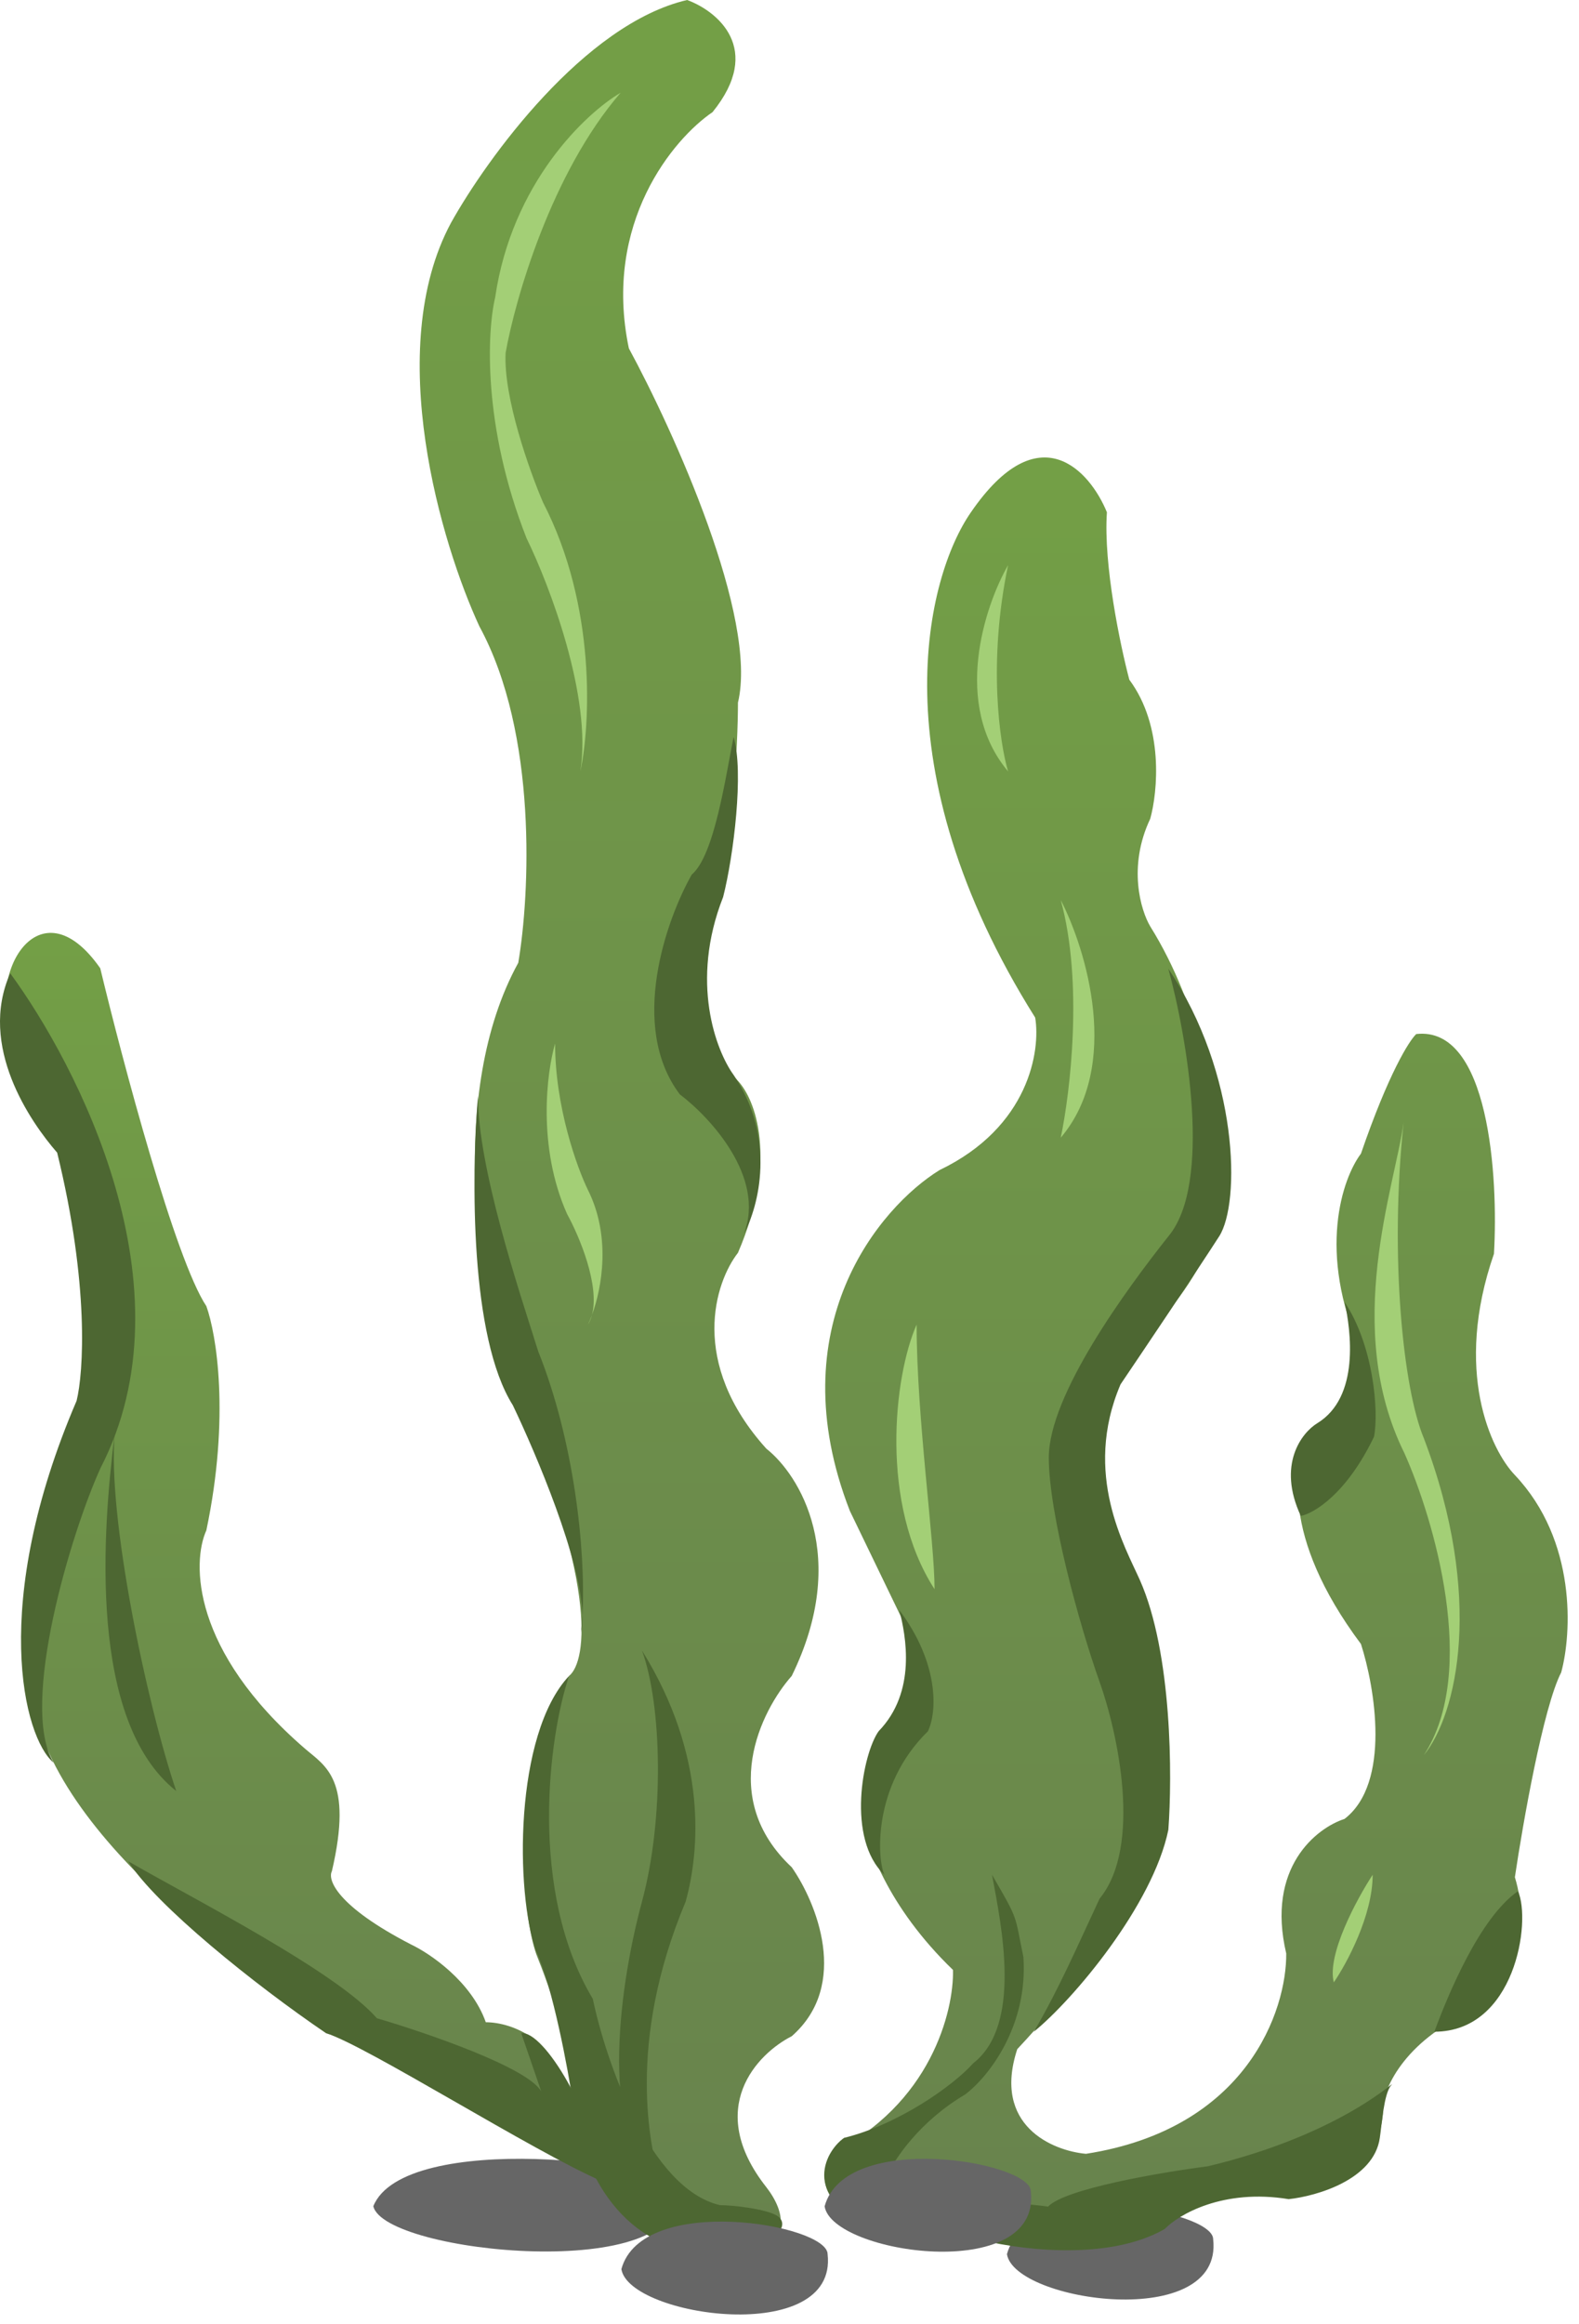 <svg width="121" height="178" viewBox="0 0 121 178" fill="none" xmlns="http://www.w3.org/2000/svg">
<path d="M51.698 167.85C51.698 165.565 30.951 163.165 28.608 168.993C29.445 172.65 52.869 174.936 51.698 167.85Z" fill="#666666"/>
<path d="M92.966 171.52C92.966 169.229 78.766 166.824 77.163 172.665C77.736 176.329 93.768 178.62 92.966 171.52Z" fill="#666666"/>
<path d="M25.432 154.901C38.715 160.128 41.769 162.955 41.922 164.864L46.273 166.925L43.525 161.772C43.25 156.275 39.212 154.901 37.227 154.901C36.127 151.786 32.952 149.633 31.501 148.946C25.821 146.015 25.088 143.984 25.432 143.335C27.081 136.281 24.915 135.278 23.37 133.945C14.667 126.432 14.705 119.668 15.812 117.225C17.645 108.522 16.576 102.147 15.812 100.048C13.43 96.475 9.399 81.305 7.682 74.167C3.009 67.48 -1.154 74.699 1.04 79.435C8.552 95.65 7.605 106.652 6.193 110.125C3.445 117.18 2.605 123.905 2.528 126.387C0.421 137.472 16.919 150.015 25.432 154.901Z" fill="url(#paint0_linear_934_2084)"/>
<path d="M50.48 171.659H55.061C61.291 172.576 60.1 169.293 58.725 167.537C53.962 161.49 58.038 157.307 60.672 155.971C65.161 152.031 62.543 145.702 60.672 143.03C54.992 137.717 58.306 131.044 60.672 128.372C65.161 119.211 61.245 112.951 58.725 110.966C52.771 104.37 54.794 98.216 56.55 95.964C59.664 88.727 57.847 84.169 56.55 82.795C52.61 78.672 53.61 72.909 54.603 70.542C56.16 64.862 56.55 57.029 56.55 53.822C58.107 47.318 51.625 33.019 48.19 26.682C46.175 17.063 51.625 10.612 54.603 8.589C58.542 3.733 54.946 0.84 52.656 0C44.777 1.832 37.311 12.139 34.563 17.063C29.341 26.774 33.837 41.722 36.738 47.982C41.227 56.227 40.594 68.595 39.716 73.748C34.219 83.734 36.738 98.751 38.685 105.011C45.923 121.043 44.983 127.265 43.609 128.372C39.12 138.175 40.059 146.657 41.09 149.672C42.006 151.963 44.526 158.719 43.609 160.895C42.876 162.636 47.885 168.796 50.48 171.659Z" fill="url(#paint1_linear_934_2084)"/>
<path d="M98.565 167.384C90.87 167.109 87.343 170.018 86.541 171.506C83.976 172.423 74.479 171.125 70.051 170.361C62.63 170.27 62.684 166.735 63.638 164.979C71.334 161.223 73.105 154.024 73.028 150.894C67.99 146.038 66.348 141.16 66.157 139.327C66.157 136.121 70.662 128.334 70.051 125.929L65.127 115.737C59.63 101.629 67.417 92.452 71.998 89.627C78.869 86.329 79.747 80.466 79.327 77.947C67.234 58.708 71.005 44.127 74.403 39.24C79.624 31.637 83.526 36.072 84.823 39.24C84.549 43.271 85.854 49.471 86.541 52.066C89.198 55.639 88.717 60.655 88.144 62.716C86.404 66.381 87.419 69.74 88.144 70.961C92.084 77.283 93.069 84.436 93.069 87.223C95.725 93.636 89.824 100.736 86.541 103.484C82.235 110.355 84.747 118.409 86.541 121.577C89.198 125.15 88.717 136.808 88.144 142.19C88.144 145.305 81.35 153.337 77.953 156.963C76.029 162.826 80.663 164.75 83.22 164.979C95.588 163.055 98.604 153.947 98.565 149.634C97.008 143.038 100.894 140.015 103.032 139.327C106.604 136.579 105.36 129.25 104.291 125.929C98.061 117.592 99.176 111.996 100.512 110.24C103.81 106.667 104.406 104.247 104.291 103.484C100.902 95.88 102.879 90.238 104.291 88.368C106.398 82.23 107.994 79.703 108.528 79.207C114.117 78.565 114.827 90.162 114.483 96.04C111.368 105.018 114.254 111.08 116.086 112.989C120.85 118.027 120.438 125.166 119.636 128.105C118.262 130.762 116.697 139.671 116.086 143.794C117.369 147.916 115.552 151.924 114.483 153.413C108.345 155.428 106.276 159.368 106.009 161.085C106.009 166.949 101.047 167.727 98.565 167.384Z" fill="url(#paint2_linear_934_2084)"/>
<path d="M7.701 112.455C14.847 98.621 5.896 81.535 0.781 74.55C-1.693 80.138 2.319 85.925 4.38 88.292C6.854 98.369 6.403 105.164 5.869 107.301C-0.819 122.876 1.812 133.106 4.102 135.014C1.445 130.617 5.487 117.302 7.701 112.455Z" fill="#4D6732"/>
<path d="M8.912 108.904C8.872 109.2 8.832 109.51 8.791 109.833C8.223 116.122 11.222 130.447 13.505 137.19C6.743 131.833 7.847 117.314 8.791 109.833C8.821 109.5 8.861 109.19 8.912 108.904Z" fill="#4D6732"/>
<path d="M28.882 154.596C25.767 151.024 14.942 145.512 9.827 142.572C11.888 145.893 19.53 152.039 24.988 155.742C28.012 156.658 40.899 164.827 46.129 167.079C45.579 162.04 41.663 155.513 39.945 155.742L41.478 160.208C40.471 158.375 32.661 155.703 28.882 154.596Z" fill="#4D6732"/>
<path d="M53.009 66.993C54.75 65.527 55.605 59.473 56.216 56.457C57.017 59.091 56.216 65.58 55.414 68.71C52.849 75.215 54.88 80.505 56.216 82.338C59.514 87.193 58.124 92.453 57.017 94.476C58.666 90.171 54.422 85.582 52.093 83.826C48.154 78.604 51.062 70.428 53.009 66.993Z" fill="#4D6732"/>
<path d="M39.302 107.645C36.004 102.423 36.128 90.239 36.624 83.94C36.624 89.437 39.722 98.713 41.249 103.523C43.972 110.331 44.902 118.666 44.632 123.726C44.644 124.223 44.612 124.67 44.526 125.052C44.571 124.641 44.607 124.197 44.632 123.726C44.526 119.448 41.08 111.372 39.302 107.645Z" fill="#4D6732"/>
<path d="M37.944 22.788C39.227 13.993 44.892 8.665 47.563 7.1C42.25 13.238 39.471 22.941 38.746 27.025C38.563 30.415 40.578 36.072 41.609 38.477C45.731 46.447 45.235 55.54 44.472 59.09C45.388 53.41 42.105 44.813 40.349 41.225C36.959 32.614 37.333 25.346 37.944 22.788Z" fill="#A3CF76"/>
<path d="M43.454 92.987C41.164 87.856 41.889 82.146 42.538 79.932C42.538 84.787 44.218 89.436 45.057 91.154C46.836 94.712 46.129 98.65 45.361 100.733C45.291 100.997 45.191 101.241 45.057 101.461C45.156 101.254 45.259 101.01 45.361 100.733C45.97 98.46 44.412 94.731 43.454 92.987Z" fill="#A3CF76"/>
<path d="M45.427 153.108C40.48 144.862 42.044 132.991 43.609 128.372C39.395 132.861 39.487 144.977 41.075 149.443C42.358 152.191 43.518 158.452 43.938 161.238C44.946 168.934 50.137 173.262 55.161 172.232C59.527 172.232 60.672 170.399 59.527 169.712C58.663 169.194 56.153 168.911 55.161 168.911C49.756 167.628 46.419 157.841 45.427 153.108Z" fill="#4D6732"/>
<path d="M89.531 94.704C92.921 90.673 90.943 79.359 89.531 74.206C94.936 82.268 95.074 92.139 93.425 94.704C91.776 97.27 87.699 103.331 85.867 106.041C82.935 112.912 86.24 118.524 87.355 121.043C89.829 126.631 89.836 136.121 89.531 140.167C88.34 145.939 82.24 153.184 79.225 155.627C81.171 152.306 82.546 149.099 84.263 145.435C87.561 141.404 85.638 132.686 84.263 128.83C82.671 124.364 80.37 115.89 80.37 111.653C80.37 106.843 86.325 98.751 89.531 94.704Z" fill="#4D6732"/>
<path d="M67.329 132.61C70.261 129.587 69.413 125.281 68.917 123.334C71.941 127.365 71.834 131.083 71.109 132.61C66.803 136.824 67.238 142.496 67.772 143.603C64.841 140.855 66.108 134.328 67.329 132.61Z" fill="#4D6732"/>
<path d="M70.242 101.461C68.486 105.431 67.401 115.226 71.616 121.73C71.616 118.028 70.242 108.607 70.242 101.461Z" fill="#A3CF76"/>
<path d="M77.251 43.287C75.456 46.417 72.945 53.96 77.251 59.09C76.602 56.914 75.693 50.708 77.251 43.287Z" fill="#A3CF76"/>
<path d="M81.285 68.939C83.232 72.718 85.957 81.65 81.285 87.147C82.01 83.711 83.026 75.26 81.285 68.939Z" fill="#A3CF76"/>
<path d="M49.194 145.664C50.929 139.252 50.721 130.587 49.194 126.426C54.259 134.556 53.61 141.809 52.542 145.664C47.961 156.566 49.843 164.483 50.568 167.079C45.988 164.056 47.274 152.764 49.194 145.664Z" fill="#4D6732"/>
<path d="M74.589 158.032C78.345 155.1 76.743 147.496 76.018 143.603C78.079 147.153 77.736 146.58 78.423 149.901C78.789 155.123 75.827 159.024 73.957 160.436C70.462 162.498 68.558 165.399 68.061 166.506C68.061 168.063 71.65 169.292 73.444 169.712C74.635 168.512 78.52 168.754 80.314 169.025C81.597 167.651 89.018 166.391 92.568 165.933C103.103 163.414 107.281 158.948 106.594 159.749C106.044 160.391 105.89 162.727 105.737 163.757C105.279 166.964 100.889 168.223 98.752 168.452C93.713 167.628 90.316 169.636 89.247 170.743C84.758 173.308 77.604 172.27 74.589 171.43C73.031 171.338 69.054 170.934 67.26 170.743C61.397 168.544 63.078 164.903 64.681 163.757C68.804 162.75 73.024 159.787 74.589 158.032Z" fill="#4D6732"/>
<path d="M100.94 109.019C104.238 107.003 103.502 101.881 103.043 99.743C105.242 103.041 105.674 108.103 105.292 110.05C103.185 114.447 100.673 115.928 99.68 116.119C97.848 112.18 99.757 109.744 100.94 109.019Z" fill="#4D6732"/>
<path d="M109.914 155.627C110.945 152.84 113.395 146.878 116.327 144.862C117.358 147.191 116.098 155.627 109.914 155.627Z" fill="#4D6732"/>
<path d="M107.62 85.429C107.606 85.599 107.586 85.779 107.561 85.967C106.467 96.231 107.533 106.413 109.109 110.164C113.741 122.349 111.65 131.35 109.109 134.442C113.323 128.029 109.873 116.348 107.62 111.309C102.857 101.695 106.911 90.849 107.561 85.967C107.58 85.788 107.6 85.608 107.62 85.429Z" fill="#A3CF76"/>
<path d="M105.189 143.603C103.967 145.473 101.662 149.741 102.211 151.848C103.204 150.397 105.189 146.717 105.189 143.603Z" fill="#A3CF76"/>
<path d="M63.42 172.665C63.42 170.375 49.22 167.97 47.617 173.81C48.19 177.475 64.222 179.765 63.42 172.665Z" fill="#666666"/>
<path d="M78.995 167.856C78.995 165.565 64.795 163.16 63.191 169.001C63.764 172.665 79.796 174.956 78.995 167.856Z" fill="#666666"/>
<defs>
<linearGradient id="paint0_linear_934_2084" x1="23.355" y1="71.458" x2="23.355" y2="166.925" gradientUnits="userSpaceOnUse">
<stop stop-color="#739F46"/>
<stop offset="1" stop-color="#68834D"/>
</linearGradient>
<linearGradient id="paint1_linear_934_2084" x1="47.656" y1="0" x2="47.656" y2="171.818" gradientUnits="userSpaceOnUse">
<stop stop-color="#739F46"/>
<stop offset="1" stop-color="#68834D"/>
</linearGradient>
<linearGradient id="paint2_linear_934_2084" x1="91.661" y1="35.042" x2="91.661" y2="171.821" gradientUnits="userSpaceOnUse">
<stop stop-color="#739F46"/>
<stop offset="1" stop-color="#68834D"/>
</linearGradient>
</defs>
</svg>
